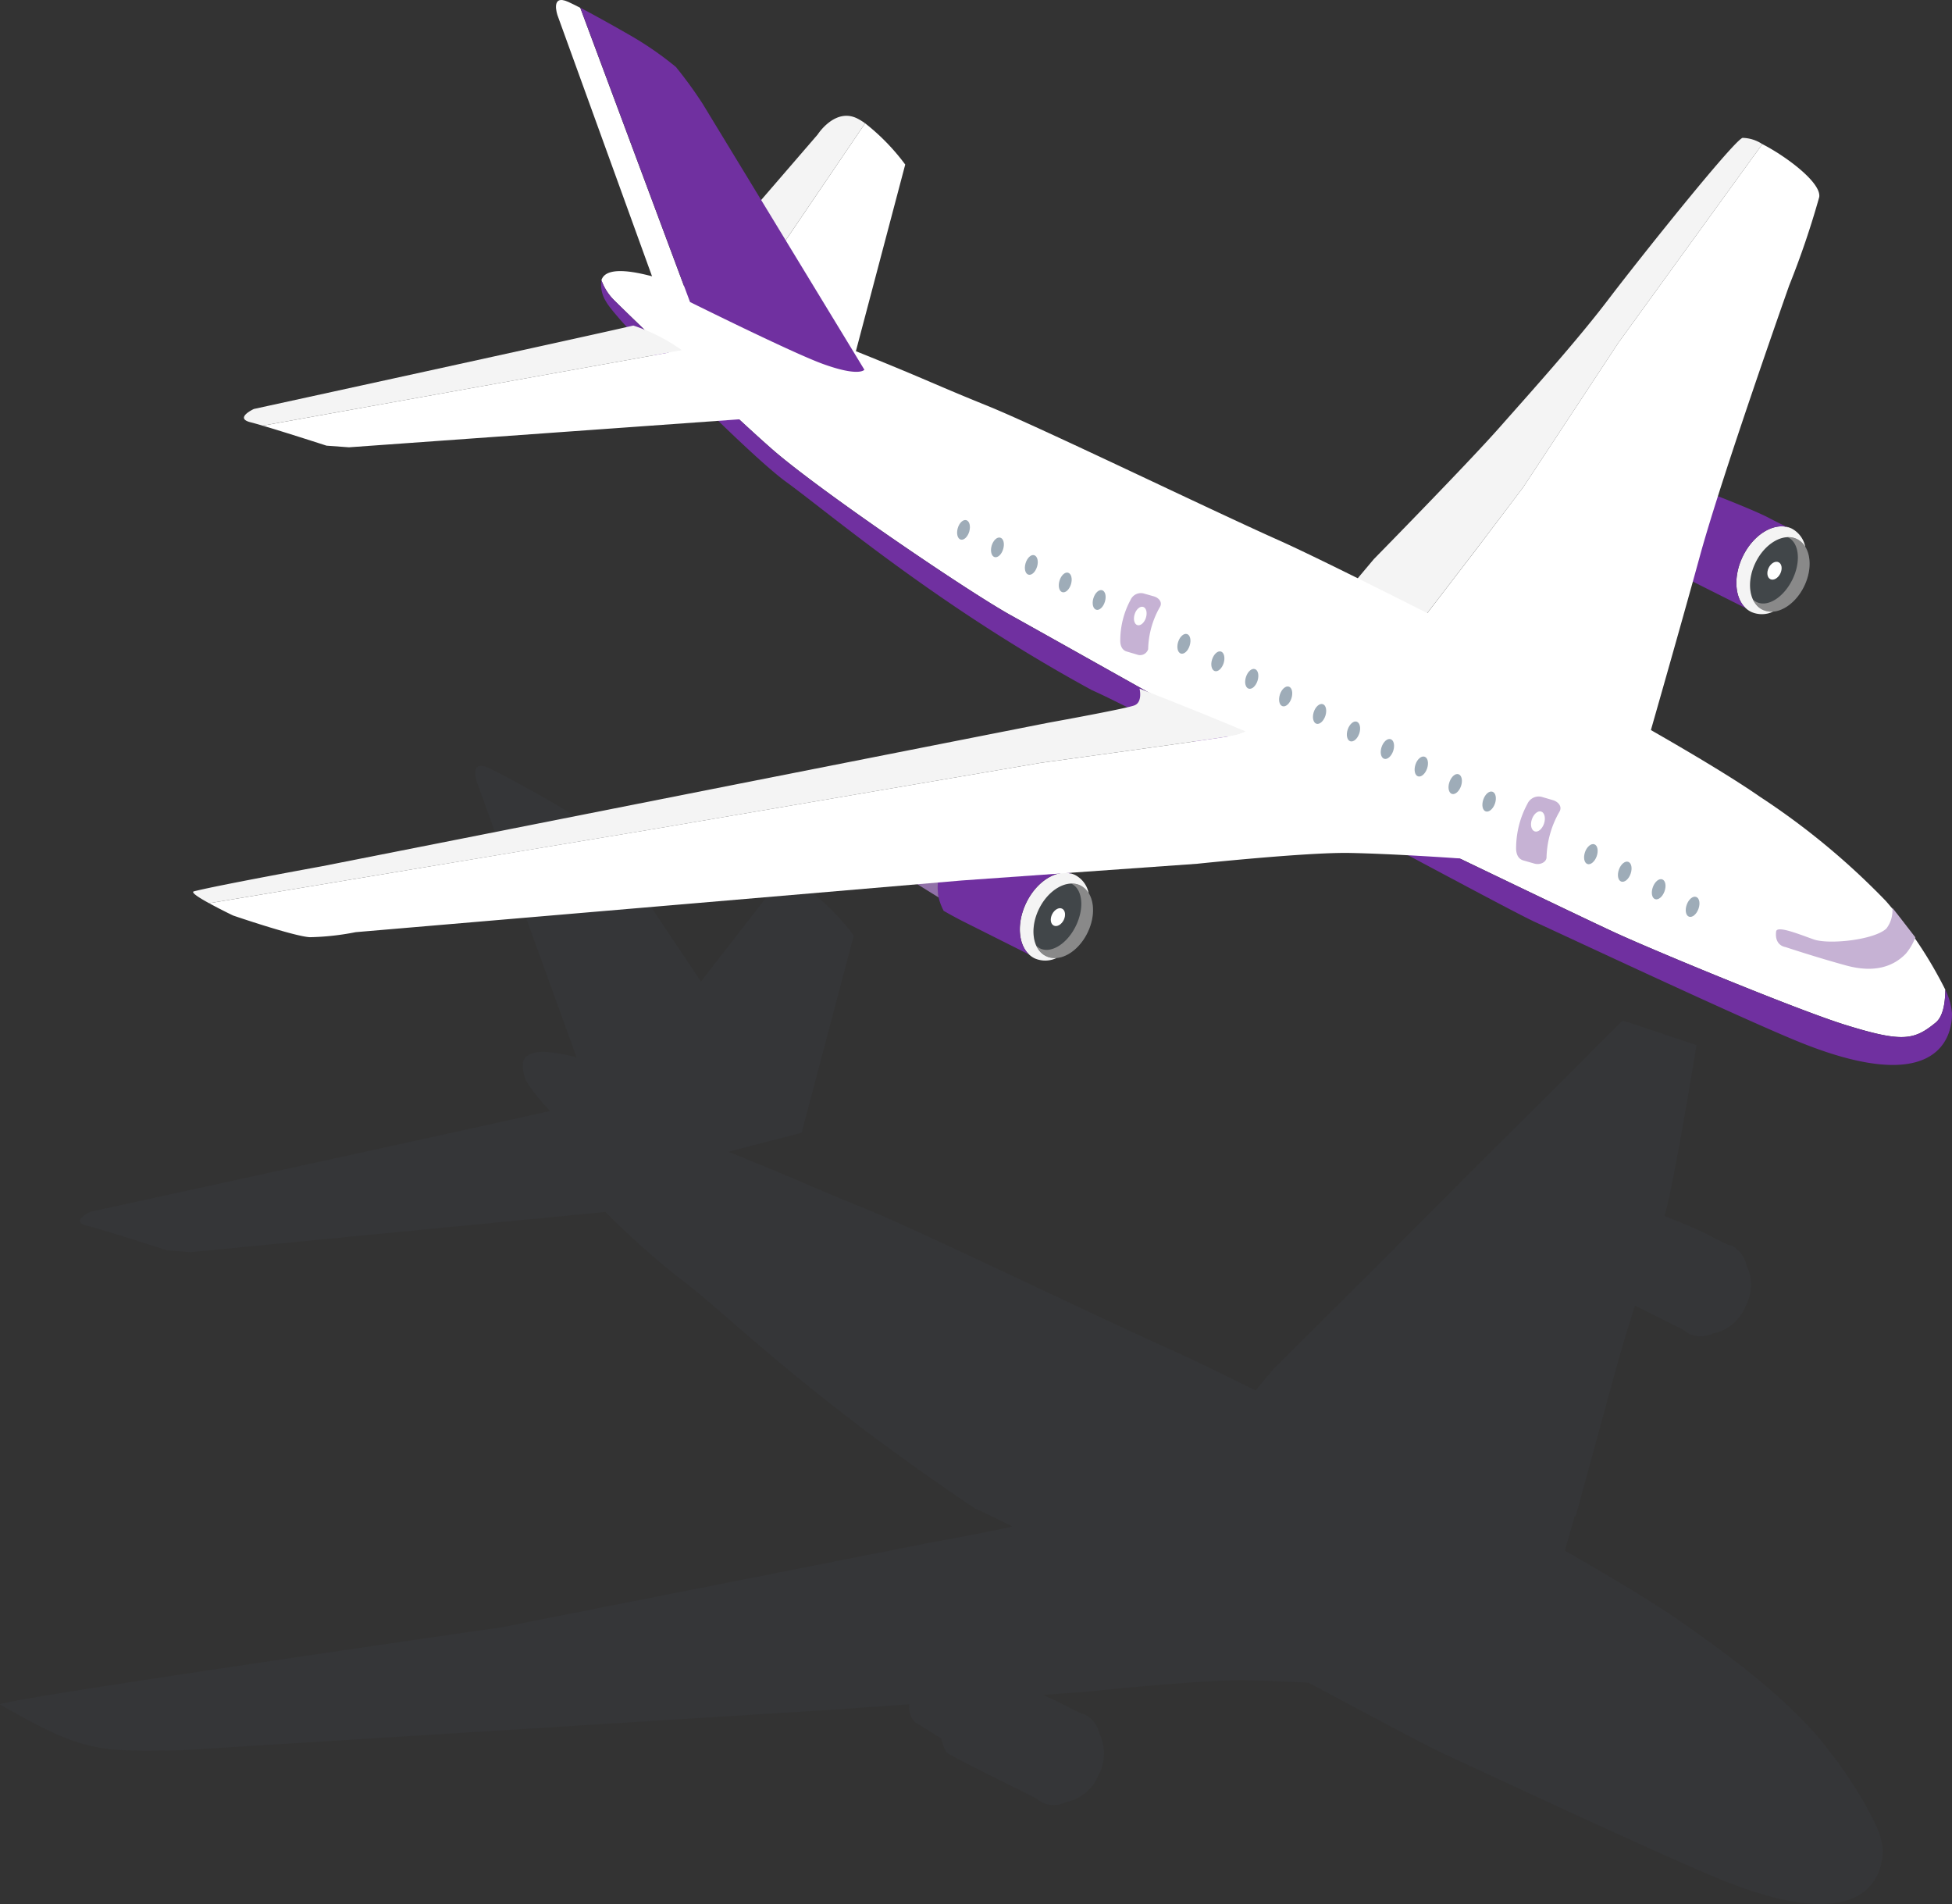<svg xmlns="http://www.w3.org/2000/svg" width="184.632" height="180.061" viewBox="0 0 184.632 180.061">
  <rect x="0" y="0" width="184.632" height="180.061" fill="#333333" stroke="none"/>
  <g id="グループ_214716" data-name="グループ 214716" transform="translate(25.188 -5.133)">
    <g id="グループ_214696" data-name="グループ 214696" transform="translate(-25.187 77.554)">
      <path id="パス_1484853" data-name="パス 1484853" d="M918.063,150.756Z" transform="translate(-793.491 -135.346)" fill="#616970" opacity="0.6" style="mix-blend-mode: multiply;isolation: isolate"/>
      <path id="パス_1484854" data-name="パス 1484854" d="M881.573,153.262s37-8.061,43.464-9.527a19.648,19.648,0,0,1-2.08-2.548,3.129,3.129,0,0,1-.459-2.128c.25-.817,1.348-1.221,4.074-.628q.457.1.977.235l-9.437-26.048s-.748-2.165,1.085-1.334c.328.148.739.358,1.189.586,2.059,1.064,4.97,2.745,4.97,2.745a32.719,32.719,0,0,1,4.575,3.165,41.29,41.29,0,0,1,2.666,3.661l6.708,10.051,5.713-7.336s1.745-2.747,4-1.586a7.036,7.036,0,0,1,.739.462,21.473,21.473,0,0,1,4.005,4.118l-4.924,18.624c.083.037-6.994,1.791-6.911,1.831,6.849,2.749,7.638,3.229,12.823,5.325s22.107,10.307,29.056,13.4c1.745.78,4.626,2.177,7.961,3.832l1.607-1.916,33.111-33.067,6.99,2.32s-2.258,13.878-3.029,16.159c1.544.612,3.331,1.362,4.1,1.768.667.358,1.553.789,1.865.942a2.5,2.5,0,0,1,.441.139,2.665,2.665,0,0,1,1.35,1.824,4.256,4.256,0,0,1-.12,3.931,4.167,4.167,0,0,1-3.121,2.528l.037,0a2.627,2.627,0,0,1-2.2.032,2.39,2.39,0,0,1-.933-.843,2.285,2.285,0,0,0,.388.462l-4.6-2.3c-.7,2.2-1.3,4.2-1.731,5.766-.478,1.734-3.873,14.153-3.873,14.153s-.037-.018-.086-.046c-.348,1.223-.669,2.343-.939,3.3,3.562,2.036,8.086,4.7,10.891,6.657,5.177,3.61,9.238,6.745,12.571,10.411.2.219.439.5.7.813v-.009l.3.376c.226.286.466.593.713.921s.508.651.753.967l-.011.03a35.47,35.47,0,0,1,3.476,5.743,6.566,6.566,0,0,1,.672,2.364c.021,2.724-1.854,8.354-15.485,2.754-5.96-2.447-22.6-10.247-26.161-11.886-1.267-.577-6.334-3.276-12.652-6.648-1.863-.1-4.014-.194-5.831-.231-4.245-.083-15.233,1.083-15.233,1.083l-4.093.293c.72.3,1.346.589,1.72.79.686.365,1.607.813,1.893.951a2.455,2.455,0,0,1,.413.132,2.647,2.647,0,0,1,1.35,1.821h0a4.241,4.241,0,0,1-.12,3.931,4.17,4.17,0,0,1-3.109,2.525l.028,0a2.61,2.61,0,0,1-2.2.035,2.331,2.331,0,0,1-.932-.84,2.582,2.582,0,0,0,.385.464l-6.537-3.278s-.831-.413-1.994-1.083a5.336,5.336,0,0,1-.515-1.436c.007.037,0,.067.011.1-.669-.42-1.81-1.129-2.537-1.581a2.19,2.19,0,0,1-.482-1.641l-6.761.482-62.264,3.878c-7.6.065-8.862.314-16.964-4.337-.674-.386,47.4-7.3,47.4-7.3l9.605-1.9,30.8-6.08s5.805-1.05,7.945-1.554c-1.5-.753-2.726-1.346-3.562-1.72-16.722-11.249-23.509-18.529-28.068-21.872a79.443,79.443,0,0,1-6.867-6.156l-39.208,3.8-2.248-.166s-4.031-1.307-6.369-2c-.5-.143-.919-.261-1.212-.335C879.572,154.184,881.573,153.262,881.573,153.262Z" transform="translate(-873.011 -111.095)" fill="#4d5467" opacity="0.1" style="mix-blend-mode: multiply;isolation: isolate"/>
    </g>
    <g id="グループ_214715" data-name="グループ 214715" transform="translate(-6.922 5.133)">
      <g id="グループ_214697" data-name="グループ 214697" transform="translate(45.507 10.95)">
        <path id="パス_1484855" data-name="パス 1484855" d="M909.074,117.723c-2.126-1.1-3.784,1.5-3.784,1.5l-11.909,13.8-1.657,2.126,4.977,2.271L909.78,118.16A6.069,6.069,0,0,0,909.074,117.723Z" transform="translate(-891.724 -117.451)" fill="#f4f4f4"/>
        <path id="パス_1484856" data-name="パス 1484856" d="M910.752,121.659a20.338,20.338,0,0,0-3.793-3.9L893.88,137.024l11.429,5.222Z" transform="translate(-888.903 -117.049)" fill="#fff"/>
      </g>
      <g id="グループ_214701" data-name="グループ 214701" transform="translate(135.425 45.871)">
        <path id="パス_1484857" data-name="パス 1484857" d="M940.917,139.355c-.9,1.844-2.655,2.839-3.924,2.223s-1.568-2.615-.667-4.46,2.655-2.842,3.922-2.221S941.815,137.511,940.917,139.355Z" transform="translate(-923.966 -129.786)" fill="#414649"/>
        <path id="パス_1484858" data-name="パス 1484858" d="M937.741,136.833c-.217.445-.639.683-.942.533s-.374-.623-.161-1.069.637-.681.944-.531S937.955,136.39,937.741,136.833Z" transform="translate(-923.039 -128.467)" fill="#fff"/>
        <g id="グループ_214698" data-name="グループ 214698" transform="translate(12.131 4.93)">
          <path id="パス_1484859" data-name="パス 1484859" d="M940.082,134.9a1.892,1.892,0,0,0-.886-.18c.011.007.032.007.044.014,1.048.512,1.232,2.295.408,3.982s-2.336,2.643-3.386,2.131a1.289,1.289,0,0,1-.33-.231,1.964,1.964,0,0,0,.9.965c1.269.616,3.026-.379,3.924-2.223S941.352,135.512,940.082,134.9Z" transform="translate(-935.932 -134.715)" fill="#898989"/>
        </g>
        <g id="グループ_214699" data-name="グループ 214699" transform="translate(10.547 3.901)">
          <path id="パス_1484860" data-name="パス 1484860" d="M937.726,142.159c-1.27-.619-1.568-2.615-.667-4.46s2.655-2.842,3.922-2.221a1.877,1.877,0,0,1,.782.732,2.509,2.509,0,0,0-1.279-1.727c-1.5-.727-3.569.448-4.628,2.622s-.706,4.529.789,5.256a2.471,2.471,0,0,0,2.082-.028A1.938,1.938,0,0,1,937.726,142.159Z" transform="translate(-935.246 -134.269)" fill="#f4f4f4"/>
        </g>
        <path id="パス_1484861" data-name="パス 1484861" d="M940.275,139.054c.9-1.851,2.535-2.971,3.922-2.819a2.687,2.687,0,0,1,.4.118s-1.106-.533-1.884-.946c-1.182-.63-4.97-2.128-6.076-2.523-1.86-.762-6.385,2.759-4.18,6.939,1.108.632,1.9,1.025,1.9,1.025l6.194,3.107C939.5,142.979,939.351,140.952,940.275,139.054Z" transform="translate(-929.118 -132.316)" fill="#7030a0"/>
        <g id="グループ_214700" data-name="グループ 214700">
          <path id="パス_1484862" data-name="パス 1484862" d="M936.155,133.473a22.272,22.272,0,0,0-2.209-.84c-2.526-.549-4.1,3.273-2.8,4.7.688.422,1.77,1.1,2.4,1.491A4.964,4.964,0,0,1,936.155,133.473Z" transform="translate(-930.677 -132.579)" fill="#453eb4"/>
        </g>
      </g>
      <g id="グループ_214702" data-name="グループ 214702" transform="translate(107.974 13.012)">
        <path id="パス_1484863" data-name="パス 1484863" d="M936.613,151.421l8.993-13.649,13.631-18.811a3.491,3.491,0,0,0-1.879-.591c-.944.392-9.7,11.357-12.7,15.3s-7.341,8.76-10.337,12.149-11.83,12.387-11.83,12.387l-3.71,4.414,6.671,3.412,6.5-8.46Z" transform="translate(-918.785 -118.344)" fill="#f4f4f4"/>
        <path id="パス_1484864" data-name="パス 1484864" d="M955.456,118.611l-13.631,18.811-8.993,13.649-4.654,6.15-6.5,8.46,22.356,11.42s3.472-12.07,5.524-19.563,8.437-25.556,8.437-25.556a81.408,81.408,0,0,0,2.842-8.359C961.058,122.263,957.718,119.77,955.456,118.611Z" transform="translate(-915.004 -117.995)" fill="#fff"/>
      </g>
      <g id="グループ_214703" data-name="グループ 214703" transform="translate(38.565 25.634)">
        <path id="パス_1484865" data-name="パス 1484865" d="M904.833,140.612c4.361,3.839,18.425,13.407,22.583,15.722s32.363,18.139,32.363,18.139,21.14,10.2,24.926,11.939,17.246,7.3,21.664,8.675c5.418,1.683,6.521,1.47,8.573-.208.655-.538.9-1.706.91-3.109a40.011,40.011,0,0,0-5.617-8.382,69.061,69.061,0,0,0-11.913-9.861c-4.9-3.416-15.378-9.15-15.378-9.15s-23.629-12.207-30.21-15.141-22.615-10.715-27.53-12.7-5.66-2.44-12.147-5.046-16.069-6.45-20.455-7.408c-2.583-.563-3.626-.178-3.862.593A5.063,5.063,0,0,0,890,126.626C891.421,128.041,900.465,136.774,904.833,140.612Z" transform="translate(-888.684 -123.812)" fill="#fff"/>
        <path id="パス_1484866" data-name="パス 1484866" d="M1015.884,191.283c-.01,1.4-.254,2.572-.91,3.109-2.052,1.678-3.156,1.891-8.573.208-4.418-1.371-17.878-6.941-21.664-8.675s-24.926-11.939-24.926-11.939S931.6,158.16,927.448,155.847s-18.222-11.883-22.583-15.722-13.412-12.571-14.829-13.986a5.065,5.065,0,0,1-1.263-1.953,2.948,2.948,0,0,0,.436,2.02c.928,1.8,13.666,14.681,17.119,17.114,4.319,3.167,14.485,11.821,28.82,19.626,6.618,2.948,38.536,20.376,41.911,21.925s19.143,8.943,24.787,11.263c12.913,5.3,14.69-.03,14.672-2.608A6.272,6.272,0,0,0,1015.884,191.283Z" transform="translate(-888.717 -123.324)" fill="#7030a0"/>
      </g>
      <g id="グループ_214707" data-name="グループ 214707" transform="translate(67.646 78.63)">
        <path id="パス_1484867" data-name="パス 1484867" d="M911.555,153.544c-.9,1.849-2.655,2.842-3.922,2.223s-1.57-2.613-.669-4.457,2.655-2.839,3.924-2.223S912.453,151.7,911.555,153.544Z" transform="translate(-894.604 -143.979)" fill="#414649"/>
        <path id="パス_1484868" data-name="パス 1484868" d="M908.382,151.027c-.219.441-.637.681-.944.531s-.376-.628-.159-1.066.637-.683.942-.535S908.594,150.584,908.382,151.027Z" transform="translate(-893.677 -142.66)" fill="#fff"/>
        <g id="グループ_214704" data-name="グループ 214704" transform="translate(12.134 4.932)">
          <path id="パス_1484869" data-name="パス 1484869" d="M910.721,149.082a1.834,1.834,0,0,0-.889-.173.087.087,0,0,1,.044.012c1.05.51,1.233,2.292.411,3.982s-2.336,2.638-3.386,2.131a1.52,1.52,0,0,1-.33-.233,1.958,1.958,0,0,0,.9.963c1.267.619,3.024-.374,3.922-2.223S911.986,149.7,910.721,149.082Z" transform="translate(-906.571 -148.907)" fill="#898989"/>
        </g>
        <g id="グループ_214705" data-name="グループ 214705" transform="translate(10.548 3.901)">
          <path id="パス_1484870" data-name="パス 1484870" d="M908.365,156.347c-1.27-.614-1.57-2.613-.669-4.457s2.655-2.839,3.924-2.223a1.888,1.888,0,0,1,.778.734,2.478,2.478,0,0,0-1.279-1.724c-1.493-.727-3.566.443-4.623,2.618s-.706,4.531.79,5.261a2.489,2.489,0,0,0,2.082-.035A1.812,1.812,0,0,1,908.365,156.347Z" transform="translate(-905.884 -148.461)" fill="#f4f4f4"/>
        </g>
        <path id="パス_1484871" data-name="パス 1484871" d="M910.914,153.243c.9-1.851,2.532-2.969,3.92-2.816a2.633,2.633,0,0,1,.406.115s-1.106-.533-1.884-.946c-1.184-.63-4.972-2.128-6.073-2.521-1.867-.759-6.39,2.761-4.18,6.939,1.1.633,1.89,1.023,1.89,1.023l6.194,3.107C910.14,157.172,909.99,155.143,910.914,153.243Z" transform="translate(-899.754 -146.508)" fill="#7030a0"/>
        <g id="グループ_214706" data-name="グループ 214706">
          <path id="パス_1484872" data-name="パス 1484872" d="M906.793,147.658a22.114,22.114,0,0,0-2.214-.833c-2.523-.554-4.1,3.273-2.8,4.691.69.425,1.77,1.1,2.405,1.491A4.962,4.962,0,0,1,906.793,147.658Z" transform="translate(-901.315 -146.77)" fill="#9171a8"/>
        </g>
      </g>
      <g id="グループ_214708" data-name="グループ 214708" transform="translate(4.81 30.786)">
        <path id="パス_1484873" data-name="パス 1484873" d="M910.924,126.044c-4.413,1.025-35.891,7.888-35.891,7.888s-1.888.868-.312,1.26c.272.067.672.18,1.14.319l39.658-7.133A17.264,17.264,0,0,0,910.924,126.044Z" transform="translate(-874.094 -126.044)" fill="#f4f4f4"/>
        <path id="パス_1484874" data-name="パス 1484874" d="M914.518,127.055l-39.658,7.133c2.221.653,6.039,1.891,6.039,1.891l2.126.155,36.286-2.6,2.05-.157A35.176,35.176,0,0,0,914.518,127.055Z" transform="translate(-873.092 -124.721)" fill="#fff"/>
      </g>
      <g id="グループ_214709" data-name="グループ 214709" transform="translate(34.323)">
        <path id="パス_1484875" data-name="パス 1484875" d="M888.047,112.889c-1.734-.792-1.025,1.263-1.025,1.263l9.229,25.478s1.357.683,3.3,1.646l-10.378-27.83C888.747,113.224,888.357,113.032,888.047,112.889Z" transform="translate(-886.879 -112.707)" fill="#fff"/>
        <path id="パス_1484876" data-name="パス 1484876" d="M899.443,122.094a39.736,39.736,0,0,0-2.525-3.472,31.535,31.535,0,0,0-4.34-3s-2.756-1.588-4.7-2.6l10.378,27.83c3.924,1.937,10.226,5,12.548,5.847,3.472,1.26,3.943.554,3.943.554Z" transform="translate(-885.577 -112.289)" fill="#7030a0"/>
      </g>
      <g id="グループ_214710" data-name="グループ 214710" transform="translate(0 65.121)">
        <path id="パス_1484877" data-name="パス 1484877" d="M952.143,147.942s17.276-2.366,18.38-2.606a3.949,3.949,0,0,0,1.036-.372c-5.6-2.35-10.03-4.047-10.03-4.047s.316,1.26-.471,1.579-8.2,1.655-8.2,1.655l-29.187,5.757L896.933,155.2l-12.781,2.523s-9.94,1.812-12.068,2.366c-.328.083.491.607,1.443,1.124l42.179-7.038Z" transform="translate(-872.01 -140.918)" fill="#f4f4f4"/>
        <path id="パス_1484878" data-name="パス 1484878" d="M970.7,142.671a3.946,3.946,0,0,1-1.037.372c-1.1.24-18.379,2.606-18.379,2.606l-36.438,6.23-42.179,7.038c1.05.582,2.267,1.163,2.267,1.163s5.755,1.971,7.253,2.05a24.63,24.63,0,0,0,4.34-.476l57.343-4.889,22.244-1.579s10.413-1.1,14.434-1.023,9.783.476,9.783.476.709.076,3,.076C991.724,151.9,979.7,146.443,970.7,142.671Z" transform="translate(-871.151 -138.624)" fill="#fff"/>
      </g>
      <g id="グループ_214711" data-name="グループ 214711" transform="translate(72.263 49.176)">
        <path id="パス_1484879" data-name="パス 1484879" d="M934.373,150.6c-.187.517-.589.843-.893.734s-.4-.623-.213-1.138.584-.845.893-.729S934.56,150.082,934.373,150.6Z" transform="translate(-864.253 -113.823)" fill="#9eacb8"/>
        <path id="パス_1484880" data-name="パス 1484880" d="M932.981,149.876c-.185.515-.584.847-.891.739s-.4-.621-.212-1.138.579-.84.886-.734S933.168,149.361,932.981,149.876Z" transform="translate(-866.07 -114.762)" fill="#9eacb8"/>
        <path id="パス_1484881" data-name="パス 1484881" d="M931.589,149.158c-.18.512-.579.845-.887.734s-.4-.616-.219-1.131.582-.843.884-.736S931.773,148.638,931.589,149.158Z" transform="translate(-867.886 -115.702)" fill="#9eacb8"/>
        <path id="パス_1484882" data-name="パス 1484882" d="M930.2,148.435c-.182.512-.579.847-.882.736s-.4-.616-.224-1.126.577-.845.884-.739S930.38,147.92,930.2,148.435Z" transform="translate(-869.703 -116.641)" fill="#9eacb8"/>
        <path id="パス_1484883" data-name="パス 1484883" d="M928.112,147.352c-.18.515-.572.845-.877.736s-.4-.6-.226-1.124.572-.84.877-.732S928.292,146.835,928.112,147.352Z" transform="translate(-872.429 -118.047)" fill="#9eacb8"/>
        <path id="パス_1484884" data-name="パス 1484884" d="M926.028,146.269c-.18.515-.57.847-.875.743s-.406-.6-.229-1.12.563-.845.87-.739S926.2,145.759,926.028,146.269Z" transform="translate(-875.153 -119.457)" fill="#9eacb8"/>
        <path id="パス_1484885" data-name="パス 1484885" d="M924.634,145.551c-.175.512-.563.845-.865.746s-.411-.6-.231-1.12.559-.845.861-.741S924.81,145.038,924.634,145.551Z" transform="translate(-876.97 -120.396)" fill="#9eacb8"/>
        <path id="パス_1484886" data-name="パス 1484886" d="M923.242,144.828c-.173.515-.559.847-.861.746s-.408-.6-.24-1.115.561-.843.866-.741S923.415,144.318,923.242,144.828Z" transform="translate(-878.787 -121.335)" fill="#9eacb8"/>
        <path id="パス_1484887" data-name="パス 1484887" d="M921.853,144.109c-.173.513-.556.847-.859.743s-.411-.6-.24-1.11.554-.843.859-.743S922.023,143.6,921.853,144.109Z" transform="translate(-880.604 -122.274)" fill="#9eacb8"/>
        <path id="パス_1484888" data-name="パス 1484888" d="M920.464,143.39c-.173.51-.551.845-.856.743s-.413-.6-.243-1.108.552-.845.852-.743S920.63,142.876,920.464,143.39Z" transform="translate(-882.421 -123.212)" fill="#9eacb8"/>
        <path id="パス_1484889" data-name="パス 1484889" d="M919.072,142.665c-.169.512-.552.847-.852.75s-.413-.6-.249-1.106.549-.843.854-.746S919.236,142.155,919.072,142.665Z" transform="translate(-884.238 -124.151)" fill="#9eacb8"/>
        <path id="パス_1484890" data-name="パス 1484890" d="M917.677,141.948c-.164.508-.542.847-.847.748s-.409-.591-.247-1.1.542-.845.845-.75S917.84,141.435,917.677,141.948Z" transform="translate(-886.053 -125.091)" fill="#9eacb8"/>
        <path id="パス_1484891" data-name="パス 1484891" d="M916.289,141.227c-.164.512-.542.847-.845.748s-.415-.589-.251-1.1.54-.85.847-.748S916.45,140.717,916.289,141.227Z" transform="translate(-887.872 -126.03)" fill="#9eacb8"/>
        <path id="パス_1484892" data-name="パス 1484892" d="M914.9,140.5c-.164.512-.54.852-.84.753s-.418-.586-.256-1.094.536-.847.838-.755S915.056,139.994,914.9,140.5Z" transform="translate(-889.688 -126.969)" fill="#9eacb8"/>
        <path id="パス_1484893" data-name="パス 1484893" d="M913.5,139.785c-.154.506-.533.847-.833.752s-.416-.584-.258-1.094.536-.845.838-.753S913.665,139.27,913.5,139.785Z" transform="translate(-891.504 -127.908)" fill="#9eacb8"/>
        <path id="パス_1484894" data-name="パス 1484894" d="M911.422,138.7c-.159.512-.531.852-.831.759s-.422-.582-.263-1.094.526-.847.829-.753S911.577,138.2,911.422,138.7Z" transform="translate(-894.231 -129.317)" fill="#9eacb8"/>
        <path id="パス_1484895" data-name="パス 1484895" d="M910.024,137.982c-.152.508-.522.852-.824.757s-.416-.579-.263-1.087.524-.847.826-.757S910.184,137.475,910.024,137.982Z" transform="translate(-896.046 -130.256)" fill="#9eacb8"/>
        <path id="パス_1484896" data-name="パス 1484896" d="M908.635,137.261c-.152.508-.519.849-.822.757s-.418-.575-.266-1.083.522-.85.82-.757S908.789,136.753,908.635,137.261Z" transform="translate(-897.863 -131.194)" fill="#9eacb8"/>
        <path id="パス_1484897" data-name="パス 1484897" d="M907.246,136.539c-.155.512-.515.852-.82.762s-.42-.575-.27-1.078.517-.854.817-.762S907.4,136.033,907.246,136.539Z" transform="translate(-899.681 -132.134)" fill="#9eacb8"/>
        <path id="パス_1484898" data-name="パス 1484898" d="M905.855,135.822c-.146.506-.515.845-.813.757s-.425-.575-.277-1.078.513-.849.82-.759S906.007,135.315,905.855,135.822Z" transform="translate(-901.498 -133.073)" fill="#9eacb8"/>
        <path id="パス_1484899" data-name="パス 1484899" d="M904.465,135.1c-.148.506-.508.847-.81.762s-.425-.57-.279-1.078.512-.847.813-.757S904.608,134.593,904.465,135.1Z" transform="translate(-903.315 -134.011)" fill="#9eacb8"/>
      </g>
      <g id="グループ_214712" data-name="グループ 214712" transform="translate(149.712 85.845)">
        <path id="パス_1484900" data-name="パス 1484900" d="M940.426,152.883c-1.44-.51-3.5-1.35-3.543-.727-.157,1.334.87,1.45.87,1.45s2.932.976,5.757,1.747,4.573,0,5.656-1.131a5.292,5.292,0,0,0,.887-1.528c-.711-.919-1.475-1.907-2.177-2.8a2.8,2.8,0,0,1-.561,1.964C946.185,152.936,941.864,153.4,940.426,152.883Z" transform="translate(-936.866 -149.896)" fill="#c6b2d4"/>
      </g>
      <g id="グループ_214713" data-name="グループ 214713" transform="translate(125.13 75.305)">
        <path id="パス_1484901" data-name="パス 1484901" d="M929.1,151.143c-.046.427-.614.7-1.143.549l-1.052-.3c-.529-.155-.7-.676-.681-1.244a8.84,8.84,0,0,1,1.066-4.1,1.169,1.169,0,0,1,1.36-.665l1.053.309c.533.157.909.628.614,1.106A9.124,9.124,0,0,0,929.1,151.143Z" transform="translate(-926.217 -145.33)" fill="#c6b2d4"/>
        <path id="パス_1484902" data-name="パス 1484902" d="M928.067,147.091c-.169.515-.559.859-.882.753s-.448-.612-.279-1.124.559-.856.882-.757S928.235,146.571,928.067,147.091Z" transform="translate(-925.415 -144.526)" fill="#fff"/>
      </g>
      <g id="グループ_214714" data-name="グループ 214714" transform="translate(87.695 56.08)">
        <path id="パス_1484903" data-name="パス 1484903" d="M912.638,142.314a.8.8,0,0,1-1.05.508l-.963-.284c-.492-.139-.644-.616-.623-1.138a8.071,8.071,0,0,1,.974-3.753,1.065,1.065,0,0,1,1.249-.6l.96.272c.487.143.831.577.559,1.016A8.378,8.378,0,0,0,912.638,142.314Z" transform="translate(-910 -137.002)" fill="#c6b2d4"/>
        <path id="パス_1484904" data-name="パス 1484904" d="M911.692,138.609c-.152.475-.513.787-.808.692s-.408-.559-.256-1.036.517-.778.808-.686S911.844,138.133,911.692,138.609Z" transform="translate(-909.266 -136.267)" fill="#fff"/>
      </g>
    </g>
  </g>
</svg>
